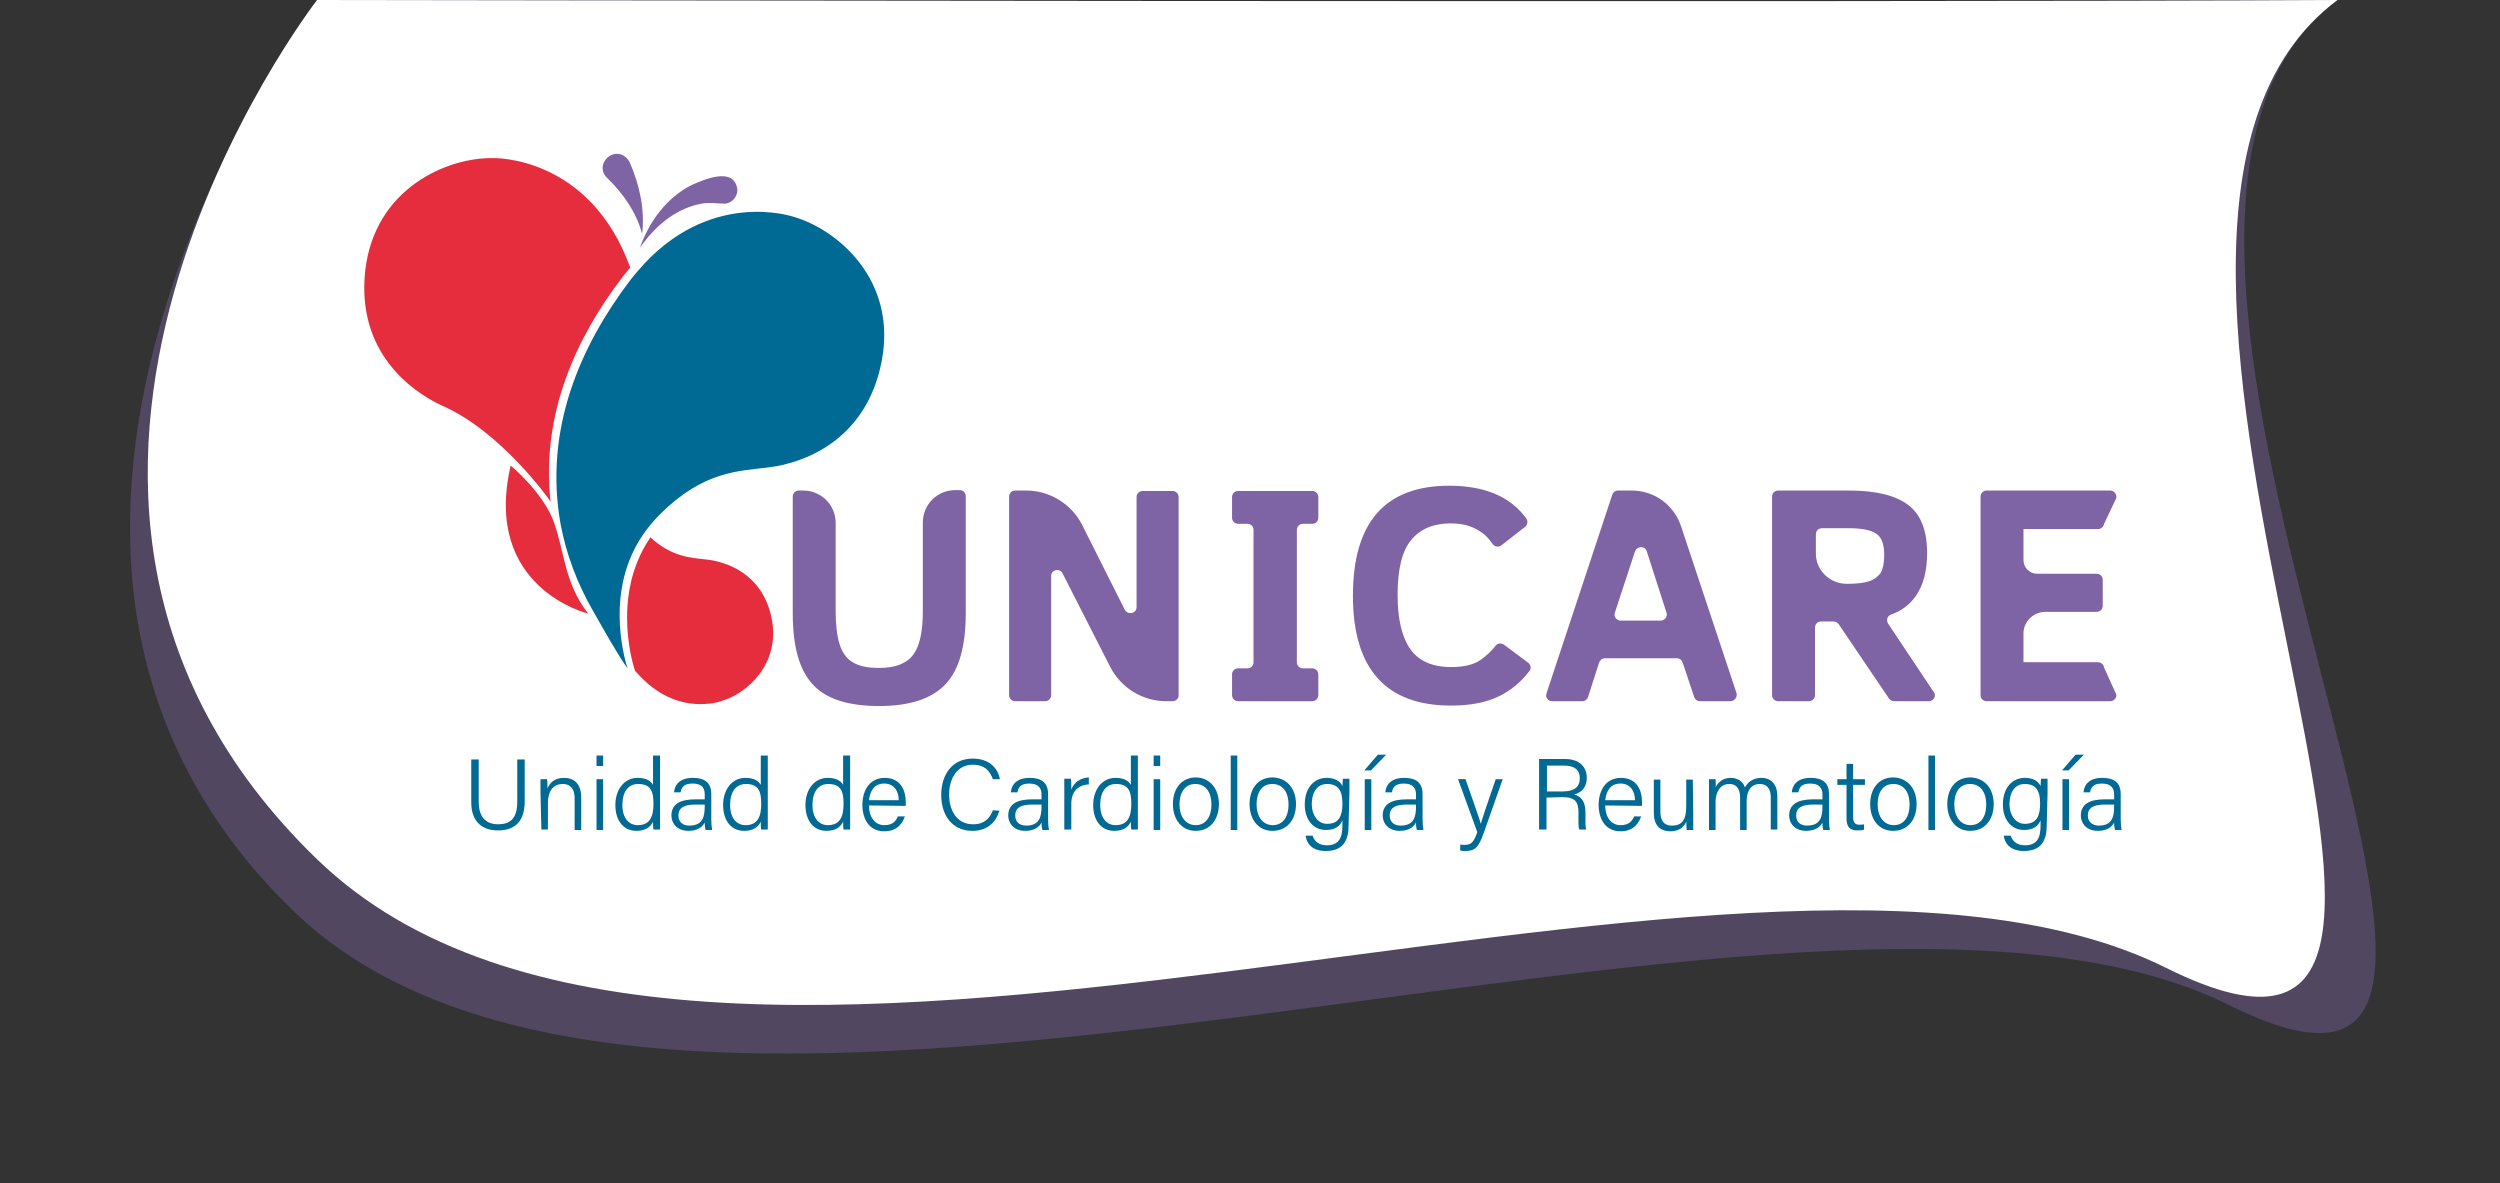 <svg version="1.1" id="Capa_2_00000093855329079230675090000011731396076129832073_" xmlns="http://www.w3.org/2000/svg" x="0" y="0" viewBox="0 0 570.8 270.1" style="enable-background:new 0 0 570.8 270.1" xml:space="preserve"><rect x="0" y="0" width="570.8" height="270.1" fill="#333333" stroke="none"/><style>.st2{fill:#006a94}.st3{fill:#e52d3d}.st4{fill:#7e64a5}</style><g id="Capa_1-2"><path id="Trazado_26-2_00000088839428144034129990000016355780418298625681_" d="M72.4 0S-20 123.9 67 208s344.4-27.1 442 21.5C602.7 276.1 461.9 53.4 533.7 0 430.9.6 72.4 0 72.4 0z" style="opacity:.4;fill:#7e64a5"/><path id="Trazado_26-2" d="M72.4 0s-87 112.1 0 196.2S397 172.4 494.6 221c93.7 46.6-32.7-167.6 39.1-221C430.9.6 72.4 0 72.4 0z" style="fill:#fff"/><path class="st2" d="M109.3 173.4v9.7c0 4.1 2.3 5.1 4.4 5.1 2.6 0 4.4-1.1 4.4-5.1v-9.7h1.7v9.6c0 5.1-2.8 6.6-6.1 6.6s-6.1-1.7-6.1-6.4v-9.8h1.7zM123.4 180.8v-2.9h1.5c.1.4.1 1.7.1 2.1.5-1.1 1.4-2.4 3.8-2.4 2.1 0 3.9 1.2 3.9 4.4v7.5h-1.5v-7.3c0-1.9-.8-3.2-2.7-3.2-2.5 0-3.4 2-3.4 4.4v6h-1.5l-.2-8.6zM136.2 174.9v-2.4h1.5v2.4h-1.5zm0 3h1.5v11.6h-1.5v-11.6zM150.7 172.5v16.9h-1.5c-.1-.3-.1-1.3-.1-1.8-.6 1.3-1.8 2.1-3.8 2.1-3 0-4.8-2.4-4.8-5.9s2-6.2 5.1-6.2c2.2 0 3.1.9 3.5 1.6v-6.7h1.6zm-5.1 15.9c2.9 0 3.6-2.1 3.6-4.9s-.6-4.5-3.5-4.5c-2.2 0-3.6 1.7-3.6 4.8s1.6 4.6 3.5 4.6zM162.4 187.1c0 1 .1 2 .2 2.4h-1.5c-.1-.3-.2-.8-.2-1.7-.4.8-1.4 1.9-3.7 1.9-2.7 0-3.9-1.8-3.9-3.5 0-2.6 2-3.7 5.5-3.7h2.1v-1.1c0-1.1-.3-2.5-2.8-2.5-2.2 0-2.5 1.1-2.7 2h-1.5c.1-1.4 1-3.3 4.3-3.3 2.7 0 4.2 1.1 4.2 3.7v5.8zm-1.5-3.4h-2.1c-2.4 0-3.9.6-3.9 2.5 0 1.4.9 2.3 2.5 2.3 3.1 0 3.5-2.1 3.5-4.4v-.4zM175.3 172.5v16.9h-1.5c-.1-.3-.1-1.3-.1-1.8-.6 1.3-1.8 2.1-3.8 2.1-3 0-4.8-2.4-4.8-5.9s2-6.2 5.1-6.2c2.2 0 3.1.9 3.5 1.6v-6.7h1.6zm-5.1 15.9c2.9 0 3.6-2.1 3.6-4.9s-.6-4.5-3.5-4.5c-2.2 0-3.6 1.7-3.6 4.8s1.6 4.6 3.5 4.6zM194.1 172.5v16.9h-1.5c-.1-.3-.1-1.3-.1-1.8-.6 1.3-1.8 2.1-3.8 2.1-3 0-4.8-2.4-4.8-5.9s2-6.2 5.1-6.2c2.2 0 3.1.9 3.5 1.6v-6.7h1.6zm-5.1 15.9c2.9 0 3.6-2.1 3.6-4.9s-.6-4.5-3.5-4.5c-2.2 0-3.6 1.7-3.6 4.8s1.6 4.6 3.5 4.6zM198.4 183.9c0 2.7 1.4 4.5 3.5 4.5s2.7-1.1 3.1-2h1.6c-.5 1.5-1.7 3.4-4.7 3.4-3.6 0-5-3-5-6 0-3.4 1.7-6.2 5.1-6.2 3.7 0 4.8 3 4.8 5.4v1l-8.4-.1zm6.8-1.2c0-2.1-1.1-3.8-3.3-3.8s-3.2 1.5-3.5 3.8h6.8zM228.2 185.1c-.8 2.6-2.7 4.6-6.2 4.6-4.7 0-7.1-3.7-7.1-8.2s2.4-8.3 7.2-8.3c3.6 0 5.7 2 6.2 4.7h-1.6c-.7-1.9-1.9-3.3-4.6-3.3-3.8 0-5.4 3.5-5.4 6.8s1.5 6.8 5.5 6.8c2.6 0 3.8-1.4 4.5-3.2l1.5.1zM239.3 187.1c0 1 .1 2 .2 2.4H238c-.1-.3-.2-.8-.2-1.7-.4.8-1.4 1.9-3.7 1.9-2.7 0-3.9-1.8-3.9-3.5 0-2.6 2-3.7 5.5-3.7h2.1v-1.1c0-1.1-.4-2.5-2.8-2.5-2.2 0-2.5 1.1-2.7 2h-1.5c.1-1.4 1-3.3 4.3-3.3 2.7 0 4.2 1.1 4.2 3.7v5.8zm-1.5-3.4h-2.1c-2.4 0-3.9.6-3.9 2.5 0 1.4.9 2.3 2.5 2.3 3.1 0 3.5-2.1 3.5-4.4v-.4zM243 181v-3.2h1.5c.1.4.1 1.2.1 2.5.6-1.7 2.1-2.7 4-2.8v1.6c-2.4.1-4 1.6-4 4.4v5.9H243V181zM259.8 172.5v16.9h-1.5c-.1-.3-.1-1.3-.1-1.8-.6 1.3-1.8 2.1-3.8 2.1-3 0-4.8-2.4-4.8-5.9s2-6.2 5.1-6.2c2.2 0 3.1.9 3.5 1.6v-6.7h1.6zm-5.1 15.9c2.9 0 3.6-2.1 3.6-4.9s-.6-4.5-3.5-4.5c-2.2 0-3.6 1.7-3.6 4.8s1.6 4.6 3.5 4.6zM263.4 174.9v-2.4h1.5v2.4h-1.5zm0 3h1.5v11.6h-1.5v-11.6zM278.3 183.6c0 3.3-1.8 6.1-5.3 6.1-3.2 0-5.2-2.6-5.2-6.1s1.9-6.1 5.3-6.1c3.1.1 5.2 2.5 5.2 6.1zm-9 .1c0 2.7 1.4 4.7 3.7 4.7s3.6-1.9 3.6-4.7-1.3-4.7-3.7-4.7c-2.3 0-3.6 1.9-3.6 4.7zM281 189.5v-17h1.5v17H281zM295.9 183.6c0 3.3-1.8 6.1-5.4 6.1-3.2 0-5.2-2.6-5.2-6.1s1.9-6.1 5.3-6.1c3.2.1 5.3 2.5 5.3 6.1zm-9 .1c0 2.7 1.4 4.7 3.7 4.7s3.6-1.9 3.6-4.7-1.3-4.7-3.7-4.7-3.6 1.9-3.6 4.7zM307.9 188.6c0 3.7-1.6 5.7-5.2 5.7-3.2 0-4.4-1.8-4.6-3.5h1.6c.4 1.4 1.6 2.2 3.2 2.2 2.9 0 3.6-1.8 3.6-4.6v-1.1c-.6 1.4-1.7 2.2-3.8 2.2-2.8 0-4.8-2.3-4.8-5.8 0-3.9 2.2-6.1 5-6.1 2.3 0 3.3 1.1 3.6 1.9 0-.6.1-1.4.1-1.7h1.5v3.3l-.2 7.5zm-4.9-.5c2.7 0 3.5-1.8 3.5-4.6s-.8-4.5-3.5-4.5c-2.4 0-3.5 2.1-3.5 4.6s1.4 4.5 3.5 4.5zM316.5 172.3l-3.5 3.6h-1.5l3.1-3.6h1.9zm-4.9 5.6h1.5v11.6h-1.5v-11.6zM324.8 187.1c0 1 .1 2 .2 2.4h-1.5c-.1-.3-.2-.8-.2-1.7-.4.8-1.4 1.9-3.7 1.9-2.7 0-3.9-1.8-3.9-3.5 0-2.6 2-3.7 5.5-3.7h2.1v-1.1c0-1.1-.4-2.5-2.8-2.5-2.2 0-2.5 1.1-2.7 2h-1.5c.1-1.4 1-3.3 4.3-3.3 2.7 0 4.2 1.1 4.2 3.7v5.8zm-1.5-3.4h-2.1c-2.4 0-3.9.6-3.9 2.5 0 1.4.9 2.3 2.5 2.3 3.1 0 3.5-2.1 3.5-4.4v-.4zM334.6 177.9c2.1 6.1 3.2 9 3.5 10.2.4-1.4 1.3-4.1 3.4-10.2h1.6l-4.3 12.2c-1.2 3.4-2 4.2-4.3 4.2-.4 0-.7 0-1.1-.1v-1.4c.3.1.7.1 1 .1 1.6 0 2.1-.7 2.9-2.9l-4.4-12.1h1.7zM353.1 182.1v7.3h-1.7v-16.1h6c3.2 0 4.9 1.8 4.9 4.3 0 2.1-1.2 3.4-2.9 3.8 1.5.4 2.6 1.4 2.6 4.2v.6c0 1.1-.1 2.6.2 3.2h-1.6c-.3-.7-.2-2-.2-3.4v-.4c0-2.5-.7-3.6-3.7-3.6l-3.6.1zm0-1.4h3.7c2.6 0 3.9-1 3.9-3 0-1.9-1.2-2.9-3.5-2.9h-4v5.9h-.1zM366.5 183.9c0 2.7 1.4 4.5 3.5 4.5s2.7-1.1 3.1-2h1.6c-.5 1.5-1.7 3.4-4.7 3.4-3.6 0-5-3-5-6 0-3.4 1.7-6.2 5.1-6.2 3.7 0 4.8 3 4.8 5.4v1l-8.4-.1zm6.8-1.2c0-2.1-1.1-3.8-3.3-3.8s-3.2 1.5-3.5 3.8h6.8zM386.6 186.1v3.4h-1.5c0-.3-.1-1-.1-1.9-.5 1.3-1.7 2.2-3.6 2.2-1.8 0-3.8-.8-3.8-4.2V178h1.5v7.3c0 1.6.5 3.2 2.6 3.2 2.4 0 3.3-1.3 3.3-4.5v-6h1.5l.1 8.1zM390.2 180.9v-3h1.5c0 .4.1 1.3 0 1.9.5-1.1 1.6-2.2 3.4-2.2 1.6 0 2.9.8 3.3 2.2.6-1.1 1.7-2.2 3.8-2.2 1.8 0 3.6 1.1 3.6 4.2v7.6h-1.5V182c0-1.4-.5-3-2.5-3s-3 1.6-3 3.8v6.7h-1.5v-7.4c0-1.6-.5-3.1-2.5-3.1s-3.1 1.8-3.1 4.1v6.4h-1.5v-8.6zM417.6 187.1c0 1 .1 2 .2 2.4h-1.5c-.1-.3-.2-.8-.2-1.7-.4.8-1.4 1.9-3.7 1.9-2.7 0-3.9-1.8-3.9-3.5 0-2.6 2-3.7 5.5-3.7h2.1v-1.1c0-1.1-.4-2.5-2.8-2.5-2.2 0-2.5 1.1-2.7 2h-1.5c.1-1.4 1-3.3 4.3-3.3 2.7 0 4.2 1.1 4.2 3.7v5.8zm-1.5-3.4H414c-2.4 0-3.9.6-3.9 2.5 0 1.4.9 2.3 2.5 2.3 3.1 0 3.5-2.1 3.5-4.4v-.4zM419.5 177.9h2.1v-3.5h1.5v3.5h2.7v1.3h-2.7v7.2c0 1.2.3 1.9 1.4 1.9.3 0 .8 0 1.1-.1v1.2c-.4.2-1 .2-1.6.2-1.6 0-2.4-.8-2.4-2.7v-7.7h-2.1v-1.3zM437.6 183.6c0 3.3-1.8 6.1-5.4 6.1-3.2 0-5.2-2.6-5.2-6.1s1.9-6.1 5.3-6.1c3.2.1 5.3 2.5 5.3 6.1zm-8.9.1c0 2.7 1.4 4.7 3.7 4.7s3.6-1.9 3.6-4.7-1.3-4.7-3.7-4.7-3.6 1.9-3.6 4.7zM440.3 189.5v-17h1.5v17h-1.5zM455.2 183.6c0 3.3-1.8 6.1-5.4 6.1-3.2 0-5.2-2.6-5.2-6.1s1.9-6.1 5.3-6.1c3.2.1 5.3 2.5 5.3 6.1zm-9 .1c0 2.7 1.4 4.7 3.7 4.7s3.6-1.9 3.6-4.7-1.3-4.7-3.7-4.7-3.6 1.9-3.6 4.7zM467.3 188.6c0 3.7-1.6 5.7-5.2 5.7-3.2 0-4.4-1.8-4.6-3.5h1.6c.4 1.4 1.6 2.2 3.2 2.2 2.9 0 3.6-1.8 3.6-4.6v-1.1c-.6 1.4-1.7 2.2-3.8 2.2-2.8 0-4.8-2.3-4.8-5.8 0-3.9 2.2-6.1 5-6.1 2.3 0 3.3 1.1 3.6 1.9 0-.6.1-1.4.1-1.7h1.5v3.3l-.2 7.5zm-5-.5c2.7 0 3.5-1.8 3.5-4.6s-.8-4.5-3.5-4.5c-2.4 0-3.5 2.1-3.5 4.6s1.4 4.5 3.5 4.5zM475.8 172.3l-3.5 3.6h-1.5l3.1-3.6h1.9zm-4.9 5.6h1.5v11.6h-1.5v-11.6zM484.2 187.1c0 1 .1 2 .2 2.4h-1.5c-.1-.3-.2-.8-.2-1.7-.4.8-1.4 1.9-3.7 1.9-2.7 0-3.9-1.8-3.9-3.5 0-2.6 2-3.7 5.5-3.7h2.1v-1.1c0-1.1-.4-2.5-2.8-2.5-2.2 0-2.5 1.1-2.7 2h-1.5c.1-1.4 1-3.3 4.3-3.3 2.7 0 4.2 1.1 4.2 3.7v5.8zm-1.5-3.4h-2.1c-2.4 0-3.9.6-3.9 2.5 0 1.4 1 2.3 2.5 2.3 3.1 0 3.5-2.1 3.5-4.4v-.4z"/><g><path class="st3" d="M142.1 63.3c.6-.8 1.2-1.5 1.8-2.2-9.3-25.7-31.3-25-31.3-25-10.4-.2-27 6.8-29.2 25.6-2.1 18.8 10.7 27.7 17.3 30.8 13.9 6 25 22 25 22-2.2-20 5.9-37.5 16.4-51.2zM145 153.2l.5.5c9.1 10.3 19.4 6.3 19.4 6.3 5.6-1.7 13.3-8.3 11.3-18.7s-10.5-13-14.5-13.5c-3.8-.5-8-.4-13.2-5.1-9.4 13.7-3.5 30.5-3.5 30.5z"/><path class="st2" d="M181.2 49.5s-19.4-6.7-35.6 12.4c-.6.7-1.2 1.4-1.8 2.2-11.2 14.8-19.7 33.8-15.8 55.6 1.3 6.9 3.8 13.5 7.3 19.6 2.5 4.4 6.2 11 8 13.3 0 0-5.9-16.8 3.5-30.5 1.1-1.6 2.4-3.2 3.9-4.7 10-9.9 17.8-9.8 24.9-10.7 7.2-.9 22.1-5.6 25.7-24.2s-10.1-30.1-20.1-33z"/><path class="st3" d="M116.6 106.3s7.5 6.2 9.9 13c2.4 6.8 2.4 13.9 7.8 20.8 0 0-24.2-5.8-17.7-33.8z"/><path class="st4" d="M146.1 56.6c2.1-6 6.1-11.5 11.9-14.4 2.8-1.2 9.3-4.1 10.3.7.3 1.7-.9 3.3-2.6 3.6-2 0-4-.4-6 .1-5.7 1.2-10.3 5.2-13.6 10zM146.6 53.4c-1.3-5-4.4-9.3-8-12.8-3-2.9 1.3-7.4 4.4-4.6.3.3.6.7.8 1.1 2.2 5.1 3.5 10.8 2.8 16.3z"/></g><g><path class="st4" d="M200.7 161.2c-7 0-12.1-1.6-15.1-4.9-3.1-3.3-4.6-8.7-4.6-16.3v-26.6c0-.8.6-1.4 1.4-1.4h1c4.1 0 7.4 3.3 7.4 7.4v20c0 3.3.3 5.8.9 7.7s1.6 3.3 3 4.1c1.4.9 3.4 1.3 6 1.3 3.7 0 6.3-1 7.8-3s2.2-5.3 2.2-10.1v-20.1c0-4.1 3.3-7.4 7.4-7.4h1c.8 0 1.4.6 1.4 1.4V140c0 7.5-1.5 12.9-4.6 16.2-3.1 3.3-8.1 5-15.2 5zM267.7 160.1h-1.4c-5.4 0-10.3-3-12.8-7.8l-10.9-21.4c-.7-1.3-2.6-.8-2.6.6v27.2c0 .8-.6 1.4-1.4 1.4h-6.8c-.8 0-1.4-.6-1.4-1.4v-45.3c0-.8.6-1.4 1.4-1.4h2.5c5.4 0 10.4 3.1 12.8 7.9l9.7 19.3c.7 1.3 2.7.9 2.7-.6v-25.1c0-.8.6-1.4 1.4-1.4h6.8c.8 0 1.4.6 1.4 1.4v45.3c0 .7-.6 1.3-1.4 1.3zM299.6 160.1h-16.9c-.8 0-1.4-.6-1.4-1.4V154c0-.8.6-1.4 1.4-1.4h2.1c.8 0 1.4-.6 1.4-1.4V121c0-.8-.6-1.4-1.4-1.4h-2.1c-.8 0-1.4-.6-1.4-1.4v-4.7c0-.8.6-1.4 1.4-1.4h16.9c.8 0 1.4.6 1.4 1.4v4.7c0 .8-.6 1.4-1.4 1.4h-2.1c-.8 0-1.4.6-1.4 1.4v30.2c0 .8.6 1.4 1.4 1.4h2.1c.8 0 1.4.6 1.4 1.4v4.7c0 .8-.6 1.4-1.4 1.4zM331.3 161.1c-14.9 0-22.4-8.4-22.4-25.1s7.3-25.1 22-25.1c8.1 0 14 2.5 17.6 7.5.4.6.3 1.4-.3 1.9l-5.4 4.2c-.6.5-1.5.4-2-.3-.8-1.1-1.5-1.9-2.2-2.4-.9-.7-2-1.3-3.2-1.7s-2.6-.6-4.2-.6c-3.9 0-7 1.3-9 3.8-2.1 2.5-3.1 6.7-3.1 12.6 0 5.5 1 9.6 2.9 12.3s5 4.1 9.3 4.1c2.9 0 5.1-.5 6.7-1.6 1.3-.9 2.5-2 3.5-3.3.5-.6 1.3-.6 1.9-.2l5.5 4.1c.6.5.8 1.3.3 1.9-1.9 2.5-4.2 4.4-6.8 5.7-3 1.5-6.7 2.2-11.1 2.2zM395.1 160.1h-7c-.6 0-1.1-.4-1.3-1l-2.6-7.8c-.2-.6-.7-1-1.3-1h-16.5c-.6 0-1.1.4-1.3 1l-2.5 7.8c-.2.6-.7 1-1.3 1h-6.9c-1 0-1.6-.9-1.3-1.8l15-45.3c.2-.6.7-1 1.3-1h3.2c5.1 0 9.6 3.3 11.2 8.1l12.7 38.2c.2.9-.5 1.8-1.4 1.8zm-14.6-20.2-4.5-14c-.4-1.3-2.2-1.3-2.7 0l-4.6 14c-.3.9.4 1.8 1.3 1.8h9.1c1 0 1.7-.9 1.4-1.8zM440.4 160.1h-7.9c-.5 0-.9-.2-1.2-.6l-11.5-17c-.3-.4-.7-.6-1.2-.6h-2.8c-.8 0-1.4.6-1.4 1.4v15.4c0 .8-.6 1.4-1.4 1.4h-7c-.8 0-1.4-.6-1.4-1.4v-45.3c0-.8.6-1.4 1.4-1.4h16.1c6.2 0 10.7 1.1 13.6 3.3 2.9 2.2 4.3 5.9 4.3 11 0 4.1-.9 7.4-2.6 9.8-1.4 2-3.3 3.4-5.6 4.2-.9.3-1.2 1.3-.7 2.1l10.4 15.6c.7.8 0 2.1-1.1 2.1zm-18.7-26.8c2.2 0 3.9-.2 5.1-.6 1.2-.4 2-1.1 2.6-1.9.5-.9.8-2.2.8-4.1 0-2.5-.6-4.1-1.9-4.9-1.2-.8-3.3-1.2-6.1-1.2H416c-.8 0-1.4.6-1.4 1.4v4.2c-.1 3.9 3.1 7.1 7.1 7.1zM481.8 160.1h-28.2c-.8 0-1.4-.6-1.4-1.4v-45.3c0-.8.6-1.4 1.4-1.4h28.2c.9 0 1.5.8 1.4 1.7l-2.8 5.9c-.1.7-.7 1.2-1.4 1.2h-17v7.1c0 1.7 1.4 3.1 3.1 3.1h13.6c.8 0 1.4.6 1.4 1.4v5.9c0 .8-.6 1.4-1.4 1.4H467c-2.7 0-5 2.2-5 4.9v6.6h17c.7 0 1.3.5 1.4 1.2l2.8 6.2c.1.7-.5 1.5-1.4 1.5z"/></g></g></svg>